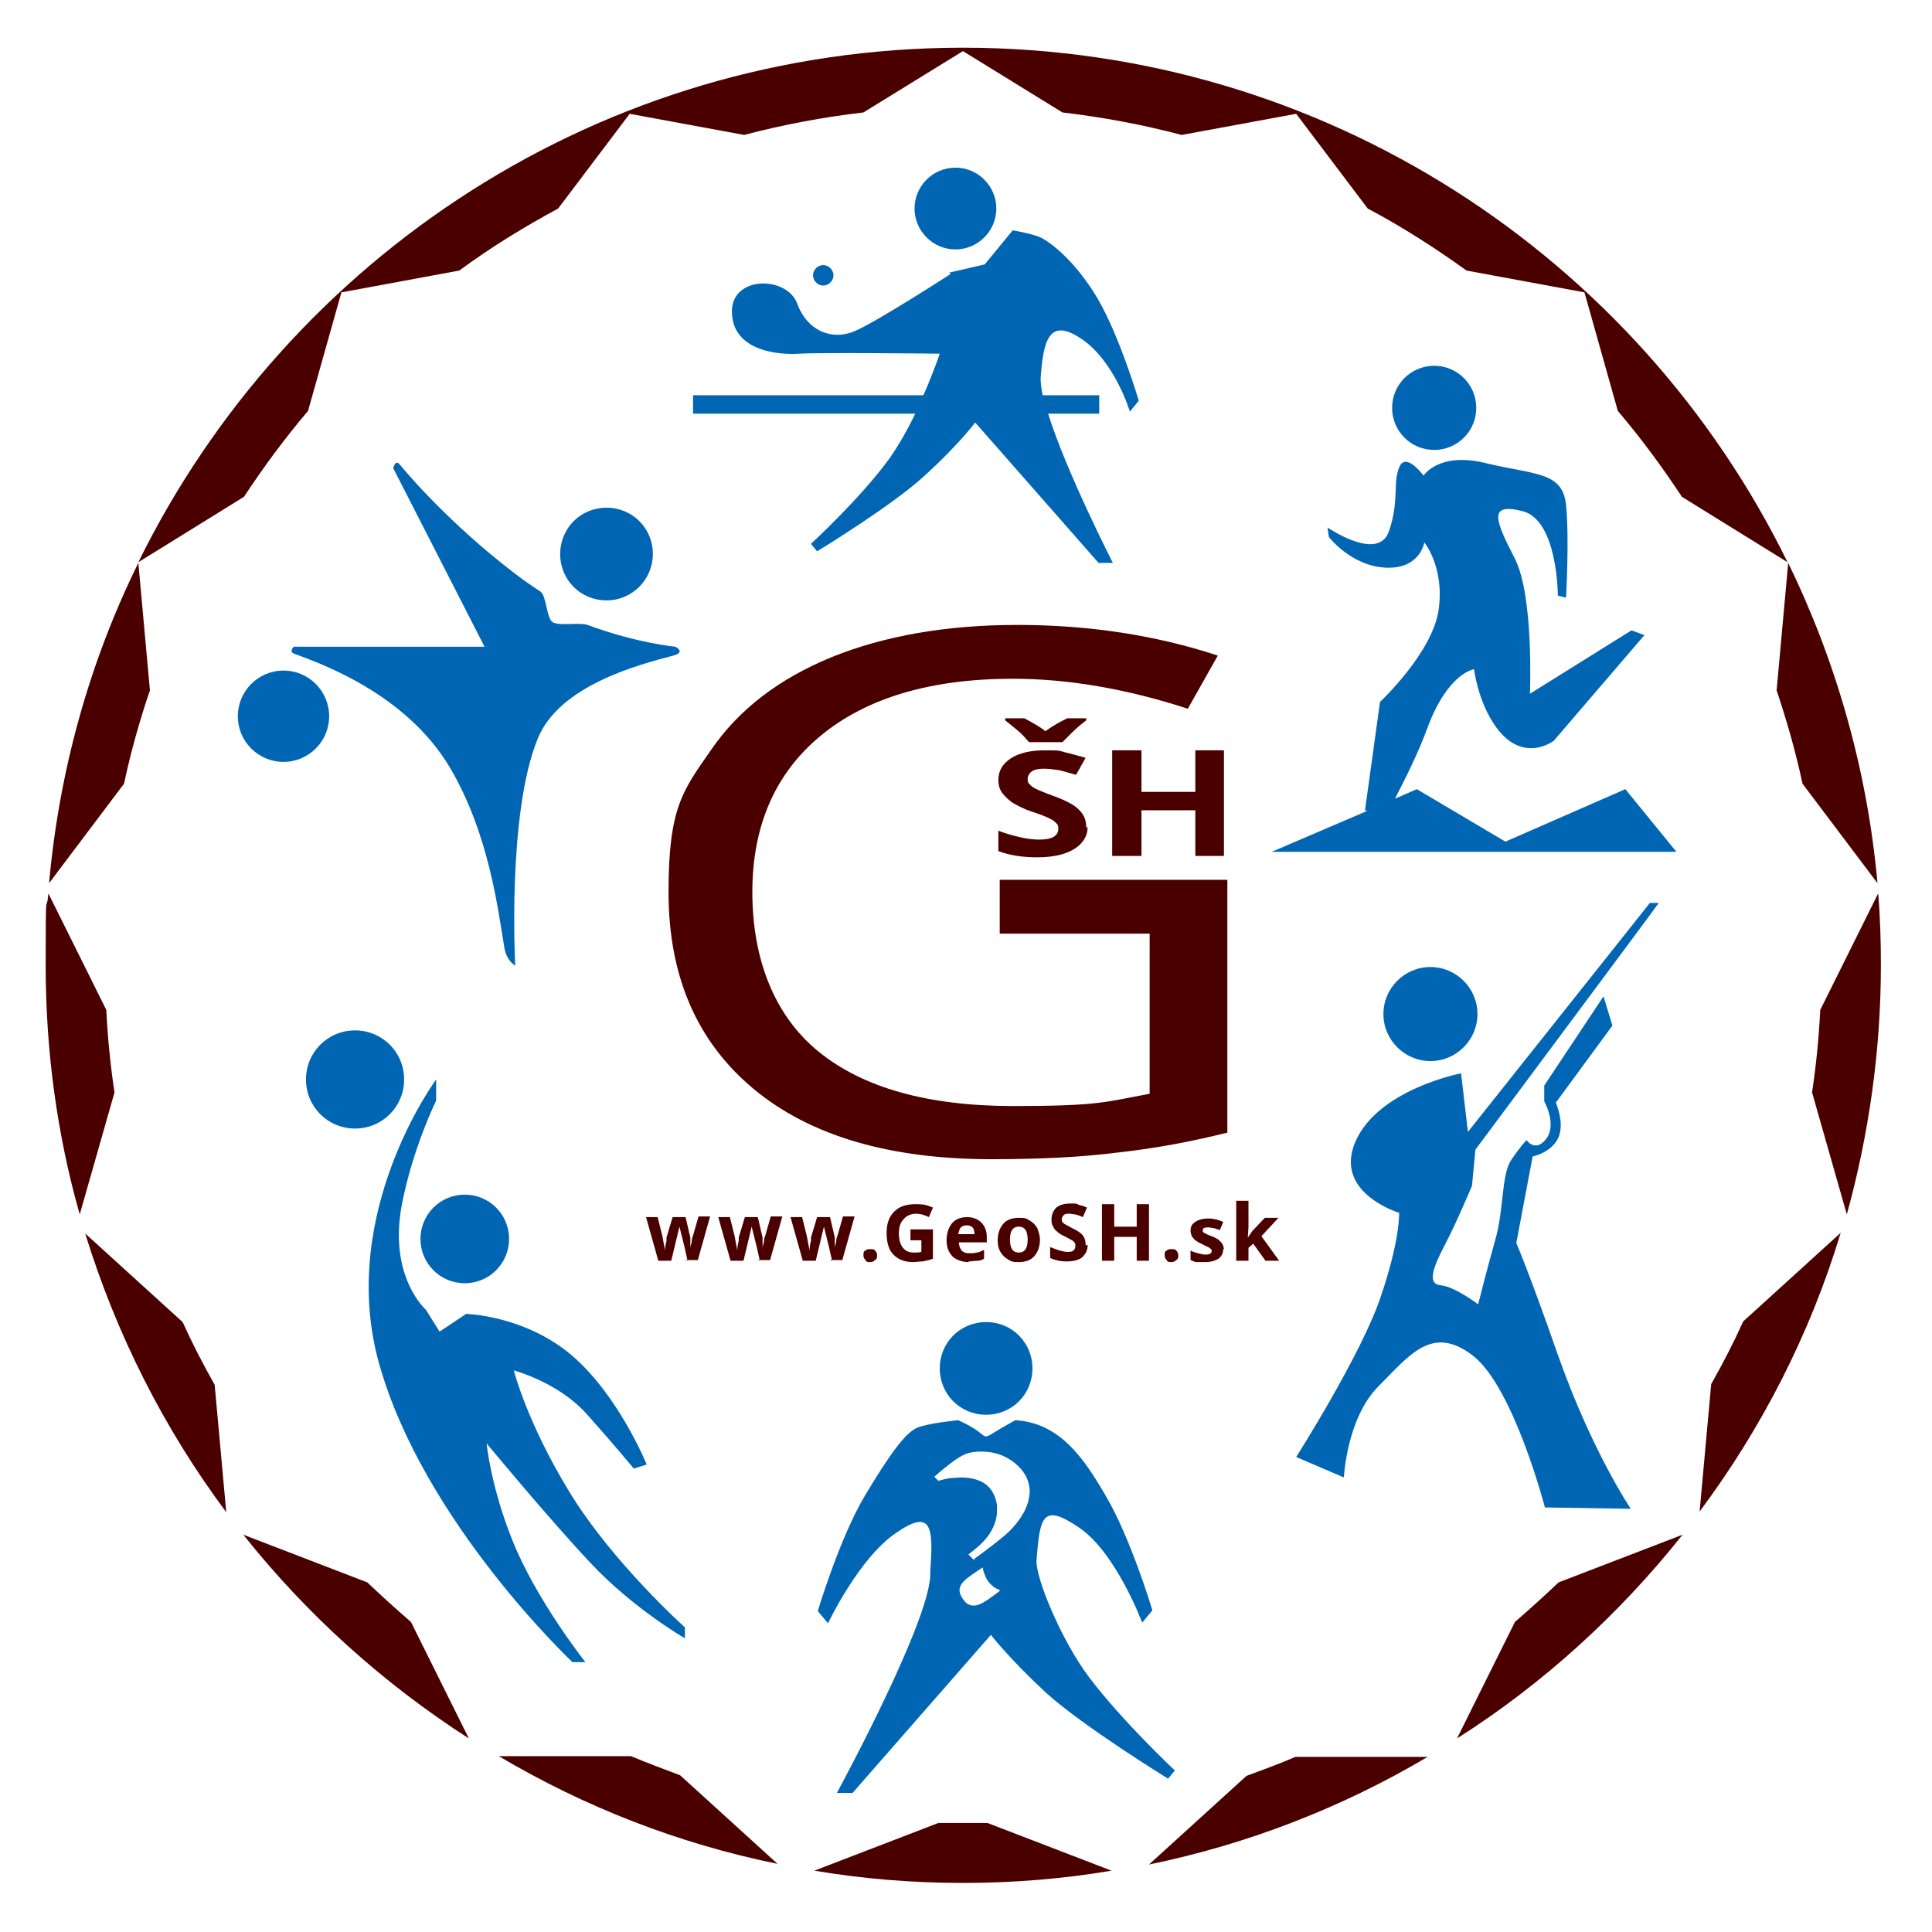 <?xml version="1.0" encoding="UTF-8"?>
<svg id="Layer_1" xmlns="http://www.w3.org/2000/svg" version="1.1" viewBox="0 0 283.5 283.5">
  <!-- Generator: Adobe Illustrator 29.3.0, SVG Export Plug-In . SVG Version: 2.1.0 Build 146)  -->
  <defs>
    <style>
      .st0 {
        fill: #0066b3;
      }

      .st1 {
        fill-rule: evenodd;
      }

      .st1, .st2 {
        fill: #4b0000;
      }
    </style>
  </defs>
  <path class="st0" d="M137.9,200.8c0,3.8,3,6.8,6.8,6.8s6.8-3,6.8-6.8-3-6.8-6.8-6.8-6.8,3-6.8,6.8M142.9,228.8c2.6-1.9,4.4-3.3,5.2-4.1,2-2,3-4,3-6-.1-1.7-.9-3-2.3-4.1-1.4-1.1-3-1.6-4.8-1.6s-2.6.4-3.8,1.2c-1.1.8-2.1,1.6-3.1,2.5l.6.6c.6-.2,1.2-.3,1.7-.4.5,0,1-.1,1.6-.1,1.4,0,2.6.3,3.5.9,1,.7,1.6,1.8,1.8,3.2v.8c0,1.3-.5,2.6-1.4,3.8-.7.9-1.6,1.7-2.8,2.6l.9.9ZM146.7,233.3c-.7-.2-1.3-.7-1.8-1.4-.3-.5-.6-1.2-.7-1.9-.4.3-1.1.7-1.9,1.3-1,.7-1.5,1.4-1.5,2,0,.6.3,1.1.7,1.6.4.5.8.7,1.4.7s1.2-.3,2.1-.9c1.1-.8,1.7-1.2,1.7-1.3ZM159.8,246.1c4.9,6.5,12.6,13.7,12.6,13.7l-1,1.2s-12.5-7.7-17.9-12.6c-5.4-5-8.1-8.5-8.1-8.5l-20.3,23.2h-2.3s14.2-26.1,13.7-32.5c.5-6.6.2-9.3-5.1-5.6-5.4,3.7-9.9,13.2-9.9,13.2l-1.5-1.8s3.2-10.7,6.9-16.9c3.7-6.2,6-9.3,7.7-10,1.7-.7,6-1.1,6-1.1,6.1,2.7,1.7,3.6,8.4,0,6.6.4,10.1,5.7,13.2,11,3.7,6.2,6.9,16.9,6.9,16.9l-1.5,1.8s-3.8-10.2-9.2-13.9c-5.4-3.7-5.8-1.7-6.3,4.7-.2,2.6,3.7,11.9,7.7,17.2Z"/>
  <path class="st0" d="M95.8,81.3c0,3.7-3,6.8-6.8,6.8s-6.8-3-6.8-6.8,3-6.8,6.8-6.8,6.8,3,6.8,6.8M48.3,105.1c0,3.7-3,6.7-6.7,6.7s-6.7-3-6.7-6.7,3-6.7,6.7-6.7,6.7,3,6.7,6.7ZM71.1,94.9h-28s-.7.7,0,1c3.8,1.4,16.4,5.8,22.9,16.7,5.8,9.8,7.1,21.1,8,26.4.3,2,1.6,2.7,1.6,2.7,0,0-1.2-22.3,3.3-33.3,3.2-7.9,15-10.9,19.9-12.2,1.9-.5.3-1.3.3-1.3,0,0-5.6-.5-12.9-3.2-1.1-.4-4.1.2-5.1-.4-.9-.5-.9-3.9-1.8-4.5-.8-.5-1.6-1.1-2.5-1.7-9.2-6.8-15.9-14.2-18.2-17-.6-.7-.9.6-.9.6l13.4,26.2Z"/>
  <path class="st0" d="M44.9,158.4c0,4,3.2,7.2,7.2,7.2s7.2-3.2,7.2-7.2-3.2-7.2-7.2-7.2-7.2,3.2-7.2,7.2M61.7,181.8c0,3.6,2.9,6.5,6.5,6.5s6.5-2.9,6.5-6.5-2.9-6.5-6.5-6.5-6.5,2.9-6.5,6.5ZM64,158.4s-14.5,19.6-8.4,41.6c6.5,23.3,28.4,43.9,28.4,43.9h1.9s-7.3-9.2-10.8-18.1c-3.1-7.8-3.7-14-3.7-14,0,0,9,10.9,15.3,17.6,6.3,6.7,13.8,11,13.8,11v-1.6s-10.6-9.5-16.9-19.8c-6.3-10.3-8.2-17.9-8.2-17.9,0,0,6.5,1.7,10.7,6.4,4.2,4.7,6.9,8,6.9,8l1.9-.6s-4.2-10.3-11.1-16.1c-6.9-5.8-15.4-6-15.4-6l-3.9,2.6-2-3.2s-5.6-4.9-3.5-15.6c1.6-8.2,5-15.1,5-15.1v-3.1Z"/>
  <path class="st0" d="M200.3,118.9l2.2-15.9s7.7-7.2,8.6-13.5c.9-6.3-2.1-9.9-2.1-9.9,0,0-.6,3.9-5.6,3.7-5.1-.2-8.4-4.5-8.4-4.5l-.2-1.4s7.4,5.1,9,.6c1.6-4.6.5-7.3,1.6-9.6,1-2,3.5,1.4,3.5,1.4,0,0,2.2-3.6,9.3-1.8,7.1,1.7,11.1,1.2,11.6,6.1.5,4.9,0,13.6,0,13.6l-1.2-.3s0-11.1-5.2-12.4c-5.2-1.3-3.9,1.5-1.1,7,2.8,5.5,2.2,19.8,2.2,19.8l14.9-9.3,1.9.7-13.3,15.5s-4.9,3.8-9-2.8c-2.2-3.5-2.7-7.7-2.7-7.7,0,0-3.8.5-6.8,8.5-1.3,3.6-3.2,7.4-4.8,10.5l3.2-1.4,13,7.7,17.6-7.7,7.5,9.2h-59.4l14-6ZM204.3,59.3c-.3,3.4,2.2,6.4,5.6,6.7,3.4.3,6.4-2.2,6.7-5.6.3-3.4-2.2-6.4-5.6-6.7-3.4-.3-6.4,2.2-6.7,5.6Z"/>
  <path class="st0" d="M205.4,178s-9.8-2.9-6.5-10.5c3.4-7.7,15.5-10,15.5-10l1,8.6,26.7-33.6h1.3c0,.1-26.9,36.2-26.9,36.2l-.5,5.3s-2.4,5.7-4,8.7c-1.6,3.1-2.7,5.7-.6,5.9,2.1.2,5.5,2.8,5.5,2.8,0,0,1.2-4.8,2.5-9.4,1.3-4.5.9-9.5,2.3-11.7,1.4-2.1,2.3-3,2.3-3,0,0,1.3,1.9,2.9-.2,1.6-2.1-.3-5.5-.3-5.5v-2.3c0,0,8.7-13.1,8.7-13.1l1.3,4.3-8.3,11.3s1.4,3.1.3,5.3c-1.1,2.1-3.7,2.6-3.7,2.6l-2.4,12.7s1.8,4.1,6.1,16.4c5,14.2,10.7,22.6,10.7,22.6l-12.6-.2s-4.6-17.7-10.6-22.3c-6-4.6-9.3,0-13.9,4.6-4.6,4.7-5,13.3-5,13.3l-7-3s9.6-15.1,12.4-23.5c2.9-8.5,2.7-12.3,2.7-12.3M216.8,148.8c0,3.8-3.1,6.9-6.9,6.9s-6.9-3.1-6.9-6.9,3.1-6.9,6.9-6.9,6.9,3.1,6.9,6.9Z"/>
  <path class="st0" d="M146.2,30.6c0,3.3-2.7,6-6,6s-6-2.7-6-6,2.7-6,6-6,6,2.7,6,6M122.3,40.4c0,.8-.7,1.5-1.5,1.5s-1.5-.7-1.5-1.5.7-1.5,1.5-1.5,1.5.7,1.5,1.5ZM139.5,40.2s-10.8,7-14.1,8.4c-3.3,1.4-6.9,0-8.4-4-1.5-4.2-9.8-4.2-9.6,1.3.2,5.8,7.2,6.2,10,6,2.8-.2,20.5,0,20.5,0,0,0-.9,2.7-2.4,6.1h-33.8v2.7h32.6c-1.1,2.3-2.4,4.6-3.8,6.6-4.3,5.9-11.5,12.5-11.5,12.5l.9,1.1s11.2-6.8,16-11.3c4.8-4.4,7.2-7.6,7.2-7.6l18.1,20.6h2.1s-6.9-13.5-9.5-21.9h7.5v-2.7h-8.3c-.2-1-.3-1.8-.3-2.5.4-5.7,1.3-9,6.1-5.7,4.8,3.3,7,10.6,7,10.6l1.3-1.6s-2.8-9.5-6.1-15.1c-3.3-5.5-6.9-8.2-8.4-8.9-1.5-.6-4-1-4-1l-4.1,5-5.2,1.2Z"/>
  <path class="st1" d="M7.2,129.6c1.5-16.7,6-32.6,13.1-47l1.7,18.7c-1.5,4.4-2.8,9-3.8,13.7l-11,14.6ZM11.7,178.2c-3.3-11.6-5-23.9-5-36.6s.1-7,.4-10.5l8.5,17.1c.2,4.1.6,8.1,1.2,12.1l-5.1,17.9ZM33.2,221.9c-9.1-12.2-16.1-26-20.7-40.9l14.3,13c1.4,3.1,3,6.2,4.7,9.2l1.7,18.7ZM68.8,255.1c-12.6-8.1-23.8-18.2-33.1-29.9l18.2,7c2.1,2,4.2,3.9,6.4,5.8l8.5,17.1ZM114.1,273.5c-14.7-3-28.4-8.4-40.9-15.8h19.4c2.4,1,4.8,1.9,7.2,2.8l14.3,13ZM163.1,274.5c-7.1,1.2-14.4,1.8-21.8,1.8s-14.7-.6-21.8-1.8l18.2-7c1.2,0,2.4,0,3.6,0s2.4,0,3.6,0l18.2,7ZM209.5,257.8c-12.5,7.4-26.3,12.8-40.9,15.8l14.3-13c2.4-.9,4.9-1.8,7.2-2.8h19.4ZM246.9,225.2c-9.3,11.7-20.5,21.9-33.1,29.9l8.5-17.1c2.2-1.9,4.3-3.8,6.4-5.8l18.2-7ZM270.1,180.9c-4.5,14.9-11.6,28.7-20.7,40.9l1.7-18.7c1.7-3,3.3-6.1,4.7-9.2l14.3-13ZM275.6,131.1c.3,3.5.4,7,.4,10.5,0,12.7-1.8,25-5,36.6l-5.1-17.9c.6-4,1-8,1.2-12.1l8.5-17.1ZM262.4,82.6c7,14.4,11.6,30.3,13.1,47l-11-14.6c-1-4.7-2.3-9.2-3.8-13.7l1.7-18.7ZM141.3,7c53.1,0,99.1,30.8,121,75.5l-15.5-9.6c-2.9-4.4-6-8.6-9.4-12.6l-4.9-17.4-17.3-3.2c-4.6-3.3-9.4-6.4-14.5-9.1l-10.5-13.9-16.8,3.1c-5.7-1.5-11.5-2.6-17.5-3.3l-14.6-9-14.6,9c-6,.7-11.8,1.8-17.5,3.3l-16.8-3.1-10.5,13.9c-5,2.7-9.9,5.7-14.5,9.1l-17.3,3.2-4.9,17.4c-3.4,4-6.5,8.2-9.4,12.6l-15.5,9.6C42.3,37.8,88.2,7,141.3,7Z"/>
  <path class="st2" d="M100.9,185l-.5-2.2-.7-2.8h0l-1.2,5h-1.9l-1.8-6.4h1.7l.7,2.8c.1.5.2,1.2.4,2.1h0c0-.3,0-.7.2-1.4v-.5c0,0,.9-3,.9-3h1.9l.7,3c0,0,0,.2,0,.4,0,.2,0,.3,0,.5,0,.2,0,.4,0,.5,0,.2,0,.3,0,.4h0c0-.3,0-.6.2-1.1,0-.5.1-.8.2-1l.8-2.8h1.7l-1.8,6.4h-1.9Z"/>
  <path class="st2" d="M111.5,185l-.5-2.2-.7-2.8h0l-1.2,5h-1.9l-1.8-6.4h1.7l.7,2.8c.1.5.2,1.2.4,2.1h0c0-.3,0-.7.2-1.4v-.5c0,0,.9-3,.9-3h1.9l.7,3c0,0,0,.2,0,.4,0,.2,0,.3,0,.5,0,.2,0,.4,0,.5,0,.2,0,.3,0,.4h0c0-.3,0-.6.2-1.1,0-.5.1-.8.2-1l.8-2.8h1.7l-1.8,6.4h-1.9Z"/>
  <path class="st2" d="M122.1,185l-.5-2.2-.7-2.8h0l-1.2,5h-1.9l-1.8-6.4h1.7l.7,2.8c.1.5.2,1.2.4,2.1h0c0-.3,0-.7.2-1.4v-.5c0,0,.9-3,.9-3h1.9l.7,3c0,0,0,.2,0,.4,0,.2,0,.3,0,.5,0,.2,0,.4,0,.5,0,.2,0,.3,0,.4h0c0-.3,0-.6.2-1.1,0-.5.1-.8.2-1l.8-2.8h1.7l-1.8,6.4h-1.9Z"/>
  <path class="st2" d="M126.7,184.2c0-.3,0-.6.3-.7.2-.2.4-.2.7-.2s.6,0,.7.2c.2.2.3.4.3.7s0,.5-.3.7c-.2.2-.4.3-.7.3s-.6,0-.7-.3c-.2-.2-.3-.4-.3-.7"/>
  <path class="st2" d="M133.6,180.4h3.3v4.3c-.5.2-1,.3-1.5.4-.5,0-1,.1-1.4.1-1.3,0-2.2-.4-2.9-1.1s-1-1.8-1-3.2.4-2.4,1.1-3.1c.8-.8,1.8-1.1,3.2-1.1s1.7.2,2.5.5l-.6,1.4c-.6-.3-1.2-.5-1.9-.5s-1.4.3-1.8.8c-.5.5-.7,1.2-.7,2.1s.2,1.6.6,2.1c.4.5.9.7,1.6.7s.7,0,1.1-.1v-1.7h-1.6v-1.5Z"/>
  <path class="st2" d="M142.2,185.2c-1,0-1.8-.3-2.4-.8-.6-.6-.9-1.4-.9-2.4s.3-1.9.8-2.5c.5-.6,1.3-.9,2.2-.9s1.6.3,2.1.8c.5.5.8,1.2.8,2.1v.8h-4.1c0,.5.2.9.4,1.2.3.3.7.4,1.1.4s.7,0,1.1-.1c.3,0,.7-.2,1.1-.4v1.3c-.3.2-.6.3-1,.3-.3,0-.8.1-1.3.1M141.9,179.8c-.4,0-.7.1-.9.3-.2.2-.3.6-.4,1h2.4c0-.4-.1-.8-.3-1-.2-.2-.5-.3-.9-.3Z"/>
  <path class="st2" d="M152.6,181.9c0,1-.3,1.8-.8,2.4-.5.6-1.3.9-2.3.9s-1.1-.1-1.6-.4c-.5-.3-.8-.6-1.1-1.1-.3-.5-.4-1.1-.4-1.7,0-1,.3-1.8.8-2.4.5-.6,1.3-.9,2.3-.9s1.1.1,1.6.4c.5.3.8.6,1.1,1.1.2.5.4,1.1.4,1.7M148.2,181.9c0,.6.1,1.1.3,1.4.2.3.5.5,1,.5s.8-.2,1-.5c.2-.3.3-.8.3-1.4s-.1-1.1-.3-1.4c-.2-.3-.5-.5-1-.5s-.8.2-1,.5c-.2.3-.3.8-.3,1.4Z"/>
  <path class="st2" d="M159.6,182.7c0,.8-.3,1.3-.8,1.8-.5.4-1.3.6-2.3.6s-1.7-.2-2.4-.5v-1.6c.6.2,1,.4,1.4.5.4.1.7.2,1.1.2s.7,0,.9-.2c.2-.1.3-.4.3-.7s0-.3-.1-.4c0-.1-.2-.3-.4-.4-.2-.1-.5-.3-1.1-.6-.5-.2-.9-.5-1.1-.7-.3-.2-.5-.5-.6-.8-.2-.3-.2-.6-.2-1,0-.7.3-1.3.7-1.7.5-.4,1.2-.6,2.1-.6s.8,0,1.2.2c.4.1.8.2,1.2.4l-.6,1.4c-.4-.2-.8-.3-1.1-.4-.3,0-.6-.1-.9-.1s-.6,0-.8.2c-.2.2-.3.4-.3.6s0,.3.1.4c0,.1.2.2.3.3.2.1.5.3,1.1.6.8.4,1.3.7,1.6,1.1.3.4.4.8.4,1.4"/>
  <polygon class="st2" points="168.6 185 166.8 185 166.8 181.5 163.5 181.5 163.5 185 161.7 185 161.7 176.7 163.5 176.7 163.5 180 166.8 180 166.8 176.7 168.6 176.7 168.6 185"/>
  <path class="st2" d="M170.9,184.2c0-.3,0-.6.3-.7.2-.2.4-.2.7-.2s.6,0,.7.2c.2.2.3.4.3.7s0,.5-.3.7c-.2.2-.4.3-.7.3s-.6,0-.7-.3c-.2-.2-.3-.4-.3-.7"/>
  <path class="st2" d="M179.5,183.2c0,.7-.2,1.1-.7,1.5-.5.3-1.1.5-2,.5s-.9,0-1.2,0c-.3,0-.6-.2-.9-.3v-1.4c.3.2.7.3,1.1.4.4.1.8.2,1.1.2.6,0,.9-.2.9-.5s0-.2-.1-.3c0,0-.2-.2-.4-.3-.2-.1-.5-.2-.8-.4-.5-.2-.8-.4-1.1-.6-.2-.2-.4-.4-.5-.6-.1-.2-.2-.5-.2-.8,0-.6.2-1,.7-1.3.4-.3,1.1-.5,1.9-.5s1.5.2,2.2.5l-.5,1.2c-.3-.1-.6-.2-.9-.3-.3,0-.6-.1-.8-.1-.5,0-.8.1-.8.4s0,.3.2.4c.2.1.5.3,1.1.5.5.2.9.4,1.1.6.2.2.4.4.5.6.1.2.2.5.2.8"/>
  <polygon class="st2" points="183.1 181.6 183.8 180.6 185.6 178.7 187.6 178.7 185.1 181.4 187.7 185 185.7 185 183.9 182.5 183.2 183.1 183.2 185 181.4 185 181.4 176.2 183.2 176.2 183.2 180.1 183.1 181.6 183.1 181.6"/>
  <path class="st2" d="M146.6,129.1h33.5v37.1c-5.2,1.3-10.5,2.3-15.9,2.9-5.4.7-11.6,1-18.7,1-14.9,0-26.6-3.4-34.9-10.3-8.3-6.9-12.5-16.5-12.5-28.9s2.1-14.9,6.2-20.8c4.1-6,10-10.5,17.8-13.7,7.7-3.1,16.8-4.7,27.2-4.7s20.3,1.5,29.4,4.5l-4.4,7.8c-8.9-2.9-17.5-4.4-25.7-4.4-12,0-21.4,2.8-28.1,8.3-6.7,5.5-10.1,13.2-10.1,23s3.2,18.1,9.7,23.4c6.5,5.3,16,8,28.6,8s13.5-.6,20-1.8v-23.5h-22v-7.9Z"/>
  <path class="st2" d="M159.4,105.4v.3c-.8.6-1.5,1.2-2.1,1.8-.6.6-1.1,1.1-1.4,1.4h-4.9c-.3-.3-.6-.7-1.1-1.2-.5-.5-1.3-1.1-2.4-2v-.3h2.8c1.3.7,2.4,1.3,3.1,1.9.8-.6,1.8-1.2,3.2-1.9h2.8ZM159.6,121.3c0,1.4-.7,2.5-2,3.3-1.3.8-3.1,1.2-5.4,1.2s-4-.3-5.7-.9v-3c1.3.5,2.5.8,3.4,1,.9.2,1.8.3,2.6.3s1.6-.1,2.1-.4c.5-.3.7-.7.7-1.2s-.1-.6-.3-.8c-.2-.2-.5-.5-1-.7-.4-.2-1.3-.6-2.6-1-1.2-.4-2.1-.9-2.8-1.3-.6-.4-1.1-.9-1.5-1.4-.4-.5-.6-1.2-.6-1.9,0-1.4.6-2.4,1.8-3.2,1.2-.8,2.9-1.2,5-1.2s2,0,3,.3c.9.2,1.9.5,3,.8l-1.4,2.5c-1.1-.3-2-.6-2.6-.7-.7-.1-1.4-.2-2.1-.2s-1.4.1-1.8.4c-.4.3-.6.7-.6,1.1s0,.5.3.8c.2.2.4.4.8.6.4.2,1.3.6,2.7,1.1,1.9.7,3.2,1.4,3.8,2.1.7.7,1,1.5,1,2.6Z"/>
  <polygon class="st2" points="179.6 125.6 175.4 125.6 175.4 118.9 167.5 118.9 167.5 125.6 163.2 125.6 163.2 110.1 167.5 110.1 167.5 116.2 175.4 116.2 175.4 110.1 179.6 110.1 179.6 125.6"/>
</svg>